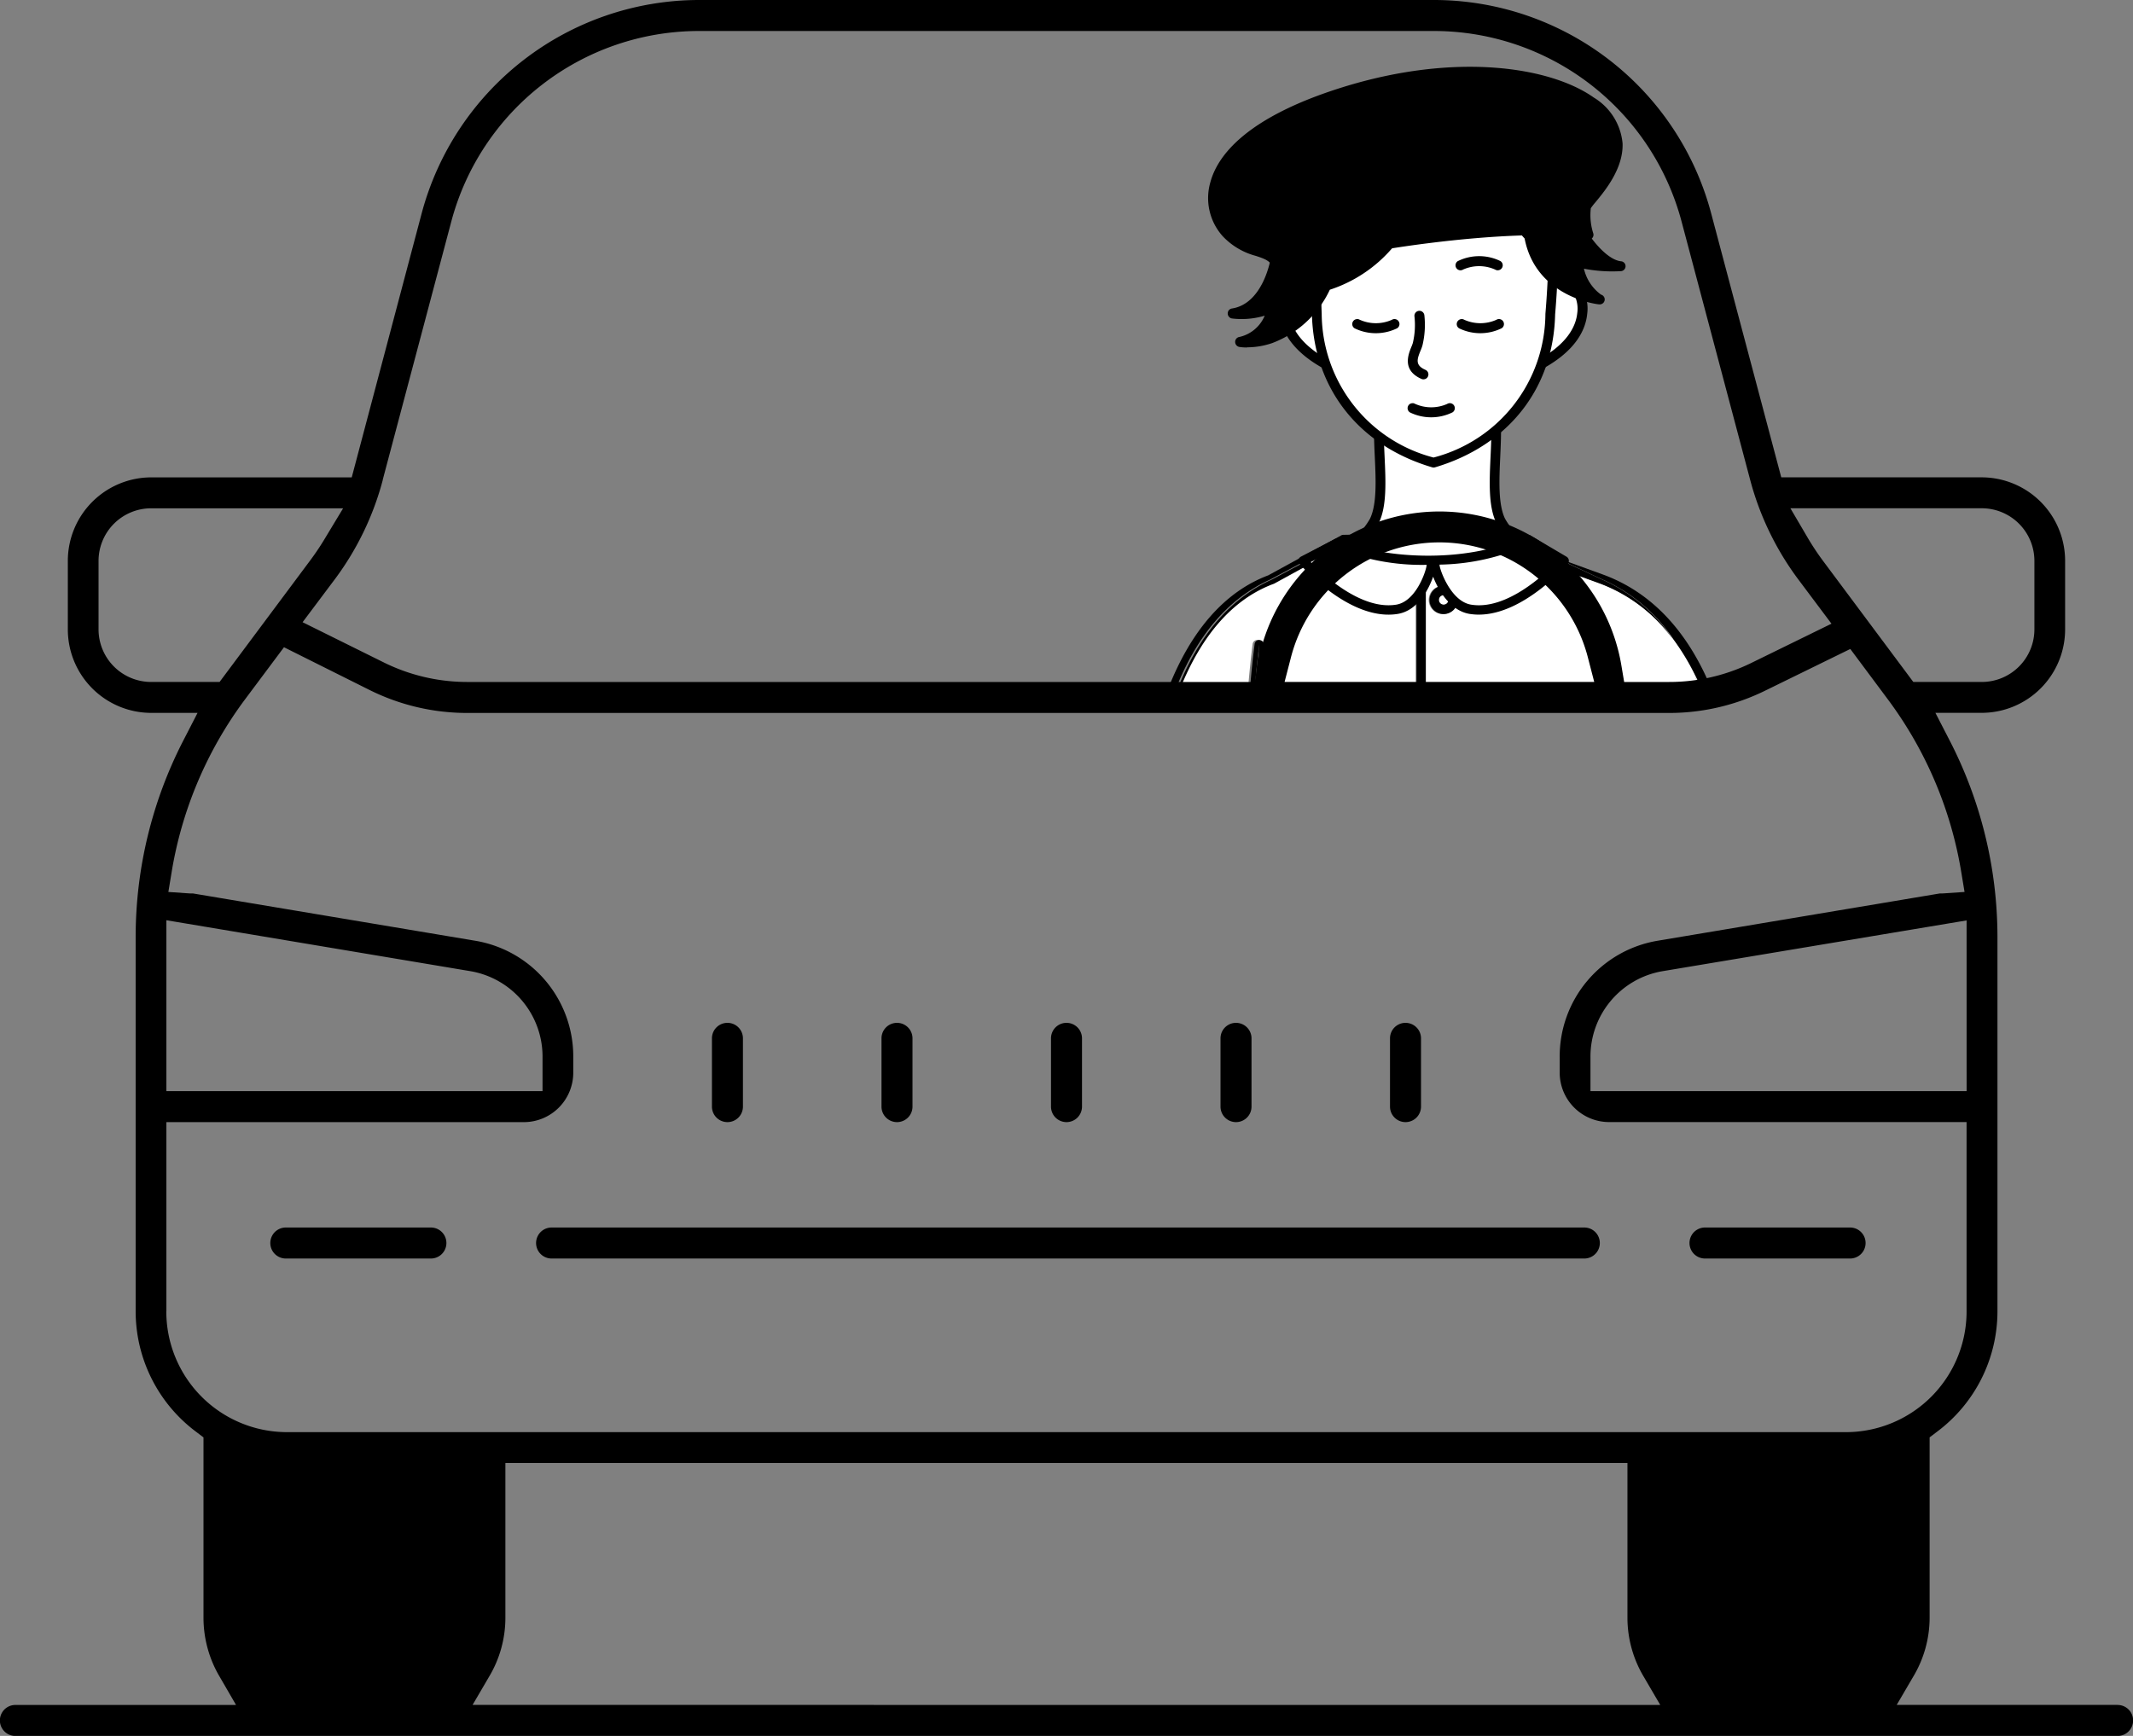 <svg id="_レイヤー_1-2" xmlns="http://www.w3.org/2000/svg" width="172" height="140" viewBox="0 0 172 140">
  <rect x="0" y="0" width="172" height="140" fill="#808080" stroke="none"/>
  <path id="パス_877" data-name="パス 877" d="M237.27,129.05v.043h12.769v-.043H237.274Z" transform="translate(-135.777 -73.497)" fill="none"/>
  <path id="パス_878" data-name="パス 878" d="M270.605,101.34l-11.855.22,11.971-.138Z" transform="translate(-148.065 -57.715)" fill="none"/>
  <path id="パス_879" data-name="パス 879" d="M268.65,129.05v.043h14.721v-.043Z" transform="translate(-153.744 -73.497)" fill="none"/>
  <path id="パス_880" data-name="パス 880" d="M228.088,129.05h-5.611s-.013.03-.017.043h5.624v-.043Z" transform="translate(-127.272 -73.497)" fill="none"/>
  <path id="パス_881" data-name="パス 881" d="M315.22,119.87a22.1,22.1,0,0,1,1.681,2.771A18.166,18.166,0,0,0,315.22,119.87Z" transform="translate(-180.319 -68.27)" fill="none"/>
  <path id="パス_882" data-name="パス 882" d="M304.56,129.05v.043h6.835s-.013-.03-.017-.043H304.56Z" transform="translate(-174.249 -73.497)" fill="none"/>
  <path id="パス_883" data-name="パス 883" d="M257.312,109.442a.374.374,0,0,1,.392.362c.034,1,.095,2.206.164,3.585h6.817q-.259-.608-.543-1.189a21.6,21.6,0,0,0-1.681-2.771,12.894,12.894,0,0,0-6.024-4.581l-3.551-1.288a.406.406,0,0,1-.095-.052L250.1,101.53l-11.971.138-2.211.043L230.1,104.9s-.034.017-.047.022c-3.236,1.207-5.77,4.055-7.541,8.468h5.611c.116-1.366.241-2.59.375-3.62a.378.378,0,1,1,.75.095c-.129,1-.254,2.193-.366,3.521h12.764v-9.8a.379.379,0,1,1,.758,0v9.8h14.721c-.069-1.362-.129-2.564-.164-3.555a.379.379,0,0,1,.362-.392Zm-13.475-2.09a1.138,1.138,0,1,1,1.138-1.138A1.137,1.137,0,0,1,243.837,107.352Z" transform="translate(-127.489 -57.828)" fill="#fff"/>
  <path id="パス_884" data-name="パス 884" d="M271.494,111.51a.384.384,0,1,0,.384.384A.384.384,0,0,0,271.494,111.51Z" transform="translate(-155.082 -63.508)" fill="#fff"/>
  <path id="パス_885" data-name="パス 885" d="M221.385,112.285h-.2c1.663-4.184,4.124-7.244,7.61-8.821l5.378-2.866,2.836-.034,11.855-.22.116.086h.159l6.309,2.965a13.352,13.352,0,0,1,5.9,4.934,17.956,17.956,0,0,1,1.681,2.771q.291.569.569,1.189h-.026s.013.03.017.043h.81c-1.931-4.727-4.882-7.869-8.817-9.291l-3.5-1.271-2.866-2.107a.377.377,0,0,0-.224-.073h-.009l-14.29.267a.345.345,0,0,0-.172.047l-5.878,3.219c-3.529,1.327-6.257,4.477-8.1,9.209h.827s.013-.03.017-.043Z" transform="translate(-126.372 -56.723)"/>
  <path id="パス_886" data-name="パス 886" d="M289.318,103.56l3.551,1.288a12.866,12.866,0,0,1,6.024,4.581,13.375,13.375,0,0,0-5.9-4.934l-6.309-2.965h-.159l2.693,1.982a.406.406,0,0,0,.095.052Z" transform="translate(-163.963 -57.826)"/>
  <path id="パス_887" data-name="パス 887" d="M229.768,105.1a.344.344,0,0,0,.047-.022l5.818-3.189,2.211-.043-2.836.034-5.378,2.866c-3.486,1.577-5.947,4.637-7.61,8.821h.2c1.775-4.413,4.309-7.261,7.541-8.468Z" transform="translate(-127.064 -58.01)"/>
  <path id="パス_888" data-name="パス 888" d="M319.689,127.479q-.278-.621-.569-1.189.284.582.543,1.189Z" transform="translate(-182.543 -71.925)"/>
  <path id="パス_889" data-name="パス 889" d="M303.133,129.05h-.323v.043h.323Z" transform="translate(-173.212 -73.497)"/>
  <path id="パス_890" data-name="パス 890" d="M303.68,129.093h.379v-.043h-.379Z" transform="translate(-173.71 -73.497)"/>
  <path id="パス_891" data-name="パス 891" d="M302.968,123.837h.379c-.069-1.375-.129-2.586-.164-3.585a.371.371,0,0,0-.392-.362.377.377,0,0,0-.362.392c.034,1,.095,2.193.164,3.555h.323l-.112-3.568c.034,1,.095,2.206.164,3.568Z" transform="translate(-172.998 -68.281)"/>
  <path id="パス_892" data-name="パス 892" d="M303.612,129.05h-.052v.043h.056v-.043Z" transform="translate(-173.64 -73.497)"/>
  <path id="パス_893" data-name="パス 893" d="M303.3,120.76l.112,3.568h.052C303.395,122.962,303.334,121.755,303.3,120.76Z" transform="translate(-173.492 -68.777)"/>
  <path id="パス_894" data-name="パス 894" d="M235.52,129.05v.043h.379v-.043Z" transform="translate(-134.722 -73.497)"/>
  <path id="パス_895" data-name="パス 895" d="M236.944,129.05v.043h.134v-.043h-.138Z" transform="translate(-135.533 -73.497)"/>
  <path id="パス_896" data-name="パス 896" d="M236.317,119.9a.376.376,0,0,0-.422.328c-.134,1.026-.263,2.254-.375,3.62h.379c.116-1.366.241-2.577.371-3.568l-.134,3.568h.138c.112-1.327.237-2.521.366-3.521a.378.378,0,0,0-.328-.422Z" transform="translate(-134.725 -68.283)"/>
  <path id="パス_897" data-name="パス 897" d="M236.39,129.093h.241v-.043h-.237v.043Z" transform="translate(-135.219 -73.497)"/>
  <path id="パス_898" data-name="パス 898" d="M236.4,124.338h.241l.134-3.568c-.129.991-.254,2.2-.371,3.568Z" transform="translate(-135.225 -68.783)"/>
  <rect id="長方形_663" data-name="長方形 663" width="0.754" height="0.043" transform="translate(114.222 55.553)"/>
  <path id="パス_899" data-name="パス 899" d="M267.269,105.43a.38.38,0,0,0-.379.379v9.8h.754v-9.8a.38.38,0,0,0-.379-.379Z" transform="translate(-152.668 -60.048)"/>
  <path id="パス_900" data-name="パス 900" d="M270.5,109.76a1.138,1.138,0,1,0,1.138,1.138A1.137,1.137,0,0,0,270.5,109.76Zm0,1.517a.384.384,0,1,1,.384-.384A.384.384,0,0,1,270.5,111.277Z" transform="translate(-154.088 -62.512)"/>
  <ellipse id="楕円形_98" data-name="楕円形 98" cx="8.132" cy="1.513" rx="8.132" ry="1.513" transform="translate(107.691 43.654)" fill="#fff"/>
  <path id="パス_901" data-name="パス 901" d="M245.659,53.455c-.754-.8-1.922-1.418-2.874-.659-.883.7-2.034,4.133,3.008,6.671" transform="translate(-138.448 -29.874)" fill="#fff"/>
  <path id="パス_902" data-name="パス 902" d="M245.08,59.293c-3.06-1.538-3.857-3.357-3.986-4.615A3.229,3.229,0,0,1,242,51.95c1.164-.927,2.568-.207,3.417.7l-.582.552c-.224-.237-1.383-1.379-2.336-.621a2.459,2.459,0,0,0-.612,2.017c.108,1.056.814,2.607,3.547,3.982l-.362.715Z" transform="translate(-137.916 -29.342)"/>
  <path id="パス_903" data-name="パス 903" d="M289.494,53.455c.754-.8,1.922-1.418,2.874-.659.883.7,2.034,4.133-3.008,6.671" transform="translate(-165.536 -29.874)" fill="#fff"/>
  <path id="パス_904" data-name="パス 904" d="M289.3,59.294l-.362-.715c2.736-1.375,3.439-2.926,3.547-3.982a2.48,2.48,0,0,0-.608-2.017c-.952-.758-2.112.384-2.336.621l-.582-.552c.849-.9,2.254-1.625,3.417-.7a3.229,3.229,0,0,1,.909,2.728c-.129,1.258-.927,3.077-3.986,4.615Z" transform="translate(-165.299 -29.343)"/>
  <path id="パス_905" data-name="パス 905" d="M252.34,89.894a6.008,6.008,0,0,0,2.909-2.616c.87-1.819.289-5.089.362-7.778h9.45c.073,2.689-.508,5.96.362,7.778a5.964,5.964,0,0,0,2.909,2.616" transform="translate(-144.417 -45.28)" fill="#fff"/>
  <path id="パス_906" data-name="パス 906" d="M268,89.737l.289-.733a5.67,5.67,0,0,1-2.7-2.422c-.556-1.164-.47-3.1-.384-4.969.039-.883.082-1.8.06-2.65a.392.392,0,0,0-.392-.384h-9.45a.392.392,0,0,0-.392.384c-.022.853.017,1.767.06,2.65.086,1.87.172,3.805-.384,4.969A5.628,5.628,0,0,1,252.01,89l.289.733a6.34,6.34,0,0,0,3.12-2.814c.642-1.34.556-3.284.461-5.344-.034-.737-.069-1.5-.065-2.206h8.675c0,.715-.03,1.474-.065,2.211-.095,2.06-.181,4,.461,5.344a6.322,6.322,0,0,0,3.12,2.814Z" transform="translate(-144.23 -44.756)"/>
  <path id="パス_907" data-name="パス 907" d="M248.647,40.223a36.56,36.56,0,0,0-.358,6.912c.147,6.4,4.253,10.467,9.412,11.993,5.158-1.526,9.265-5.6,9.412-11.993a74.081,74.081,0,0,0,.241-8.037h0" transform="translate(-142.098 -21.818)" fill="#fff"/>
  <path id="パス_908" data-name="パス 908" d="M257.175,59.008a.338.338,0,0,1-.112-.017c-5.934-1.754-9.558-6.378-9.7-12.359a36.474,36.474,0,0,1,.362-7l.776.147a36.293,36.293,0,0,0-.349,6.822,12.05,12.05,0,0,0,9.019,11.6,12.047,12.047,0,0,0,9.02-11.588,74.268,74.268,0,0,0,.241-7.977l-.1-.758a.394.394,0,1,1,.78-.108l.1.758a72.864,72.864,0,0,1-.237,8.123c-.134,5.964-3.758,10.584-9.692,12.342a.468.468,0,0,1-.112.017Z" transform="translate(-141.573 -21.301)"/>
  <path id="パス_909" data-name="パス 909" d="M245.822,41.854l-4.943-.944a5.729,5.729,0,0,1-.349,1.3l-4.538.134c.151,1.5-.677,5.779-3.6,6.231a6.527,6.527,0,0,0,3.3-.5,3.706,3.706,0,0,1-2.7,2.788s4.215.746,6.942-4.551a10.6,10.6,0,0,0,5.887-4.456Z" transform="translate(-132.987 -23.28)"/>
  <path id="パス_910" data-name="パス 910" d="M233.016,50.759a3.681,3.681,0,0,1-.621-.043.411.411,0,0,1-.336-.405.4.4,0,0,1,.345-.4,2.9,2.9,0,0,0,2.038-1.715,6.486,6.486,0,0,1-2.646.224.411.411,0,0,1-.336-.405.4.4,0,0,1,.345-.4c2.62-.405,3.4-4.357,3.262-5.792a.4.4,0,0,1,.1-.306.4.4,0,0,1,.293-.138l4.262-.129a4.99,4.99,0,0,0,.233-.948.412.412,0,0,1,.164-.28.406.406,0,0,1,.315-.069l4.943.944a.408.408,0,0,1,.254.638,11.219,11.219,0,0,1-5.938,4.568,8.414,8.414,0,0,1-4.641,4.3,6.3,6.3,0,0,1-2.03.345Zm2.146-3.633a.411.411,0,0,1,.276.108.4.4,0,0,1,.108.427,5.414,5.414,0,0,1-1.254,2.142c1.366-.332,3.271-1.34,4.753-4.219a.4.4,0,0,1,.259-.207,9.953,9.953,0,0,0,5.275-3.788l-3.9-.746a7.5,7.5,0,0,1-.293.965.4.4,0,0,1-.366.263l-4.128.125a7.8,7.8,0,0,1-2.094,5.335A6.928,6.928,0,0,0,235,47.161a.4.4,0,0,1,.155-.03Z" transform="translate(-132.459 -22.736)"/>
  <path id="パス_911" data-name="パス 911" d="M293.914,44.062c-1.728-.224-3.676-3.3-3.827-4.352l-4.727.073a6.356,6.356,0,0,0,1.237,1.857c.814,4.633,5.645,5.1,5.645,5.1-.823-.306-1.491-1.758-1.836-3.021a11.973,11.973,0,0,0,3.508.34Z" transform="translate(-163.273 -22.598)"/>
  <path id="パス_912" data-name="パス 912" d="M291.7,46.614h-.039c-.052,0-5.064-.543-5.986-5.309a6.673,6.673,0,0,1-1.232-1.887.4.4,0,0,1,.03-.379.4.4,0,0,1,.336-.185l4.727-.073a.409.409,0,0,1,.409.349c.138.961,1.991,3.814,3.478,4.008a.4.4,0,0,1-.017.8,12.106,12.106,0,0,1-2.948-.2,3.548,3.548,0,0,0,1.383,2.094.4.4,0,0,1-.138.784Zm-6.236-6.964a5.926,5.926,0,0,0,.879,1.181.4.4,0,0,1,.108.211,5.614,5.614,0,0,0,3.939,4.447,8.831,8.831,0,0,1-.918-2.193.41.41,0,0,1,.1-.392.394.394,0,0,1,.388-.108,11.112,11.112,0,0,0,1.7.289,9,9,0,0,1-2.43-3.5l-3.766.06Z" transform="translate(-162.733 -22.068)"/>
  <path id="パス_913" data-name="パス 913" d="M234.329,29.561c3.366-2.034,20.349-4.227,24.887-2.973,0,0-.474-1.793-.164-2.34s2.594-2.667,2.508-5.016c-.164-4.637-10.015-7.9-22.068-4.146s-11.347,9.313-9.468,11.347S233.86,27.45,234.329,29.561Z" transform="translate(-131.124 -7.653)"/>
  <path id="パス_914" data-name="パス 914" d="M233.791,29.427a.344.344,0,0,1-.159-.034.406.406,0,0,1-.237-.284c-.2-.918-.711-1.086-1.551-1.362a5.653,5.653,0,0,1-2.659-1.582,4.6,4.6,0,0,1-1-4.344c.577-2.163,2.9-5.249,10.648-7.666,9.166-2.857,16.789-1.642,20.276.827a4.831,4.831,0,0,1,2.318,3.693c.073,2.012-1.4,3.8-2.189,4.753a4.854,4.854,0,0,0-.371.478,4.815,4.815,0,0,0,.2,2.038.392.392,0,0,1-.108.392.4.4,0,0,1-.392.1c-4.516-1.245-21.456,1.047-24.568,2.93a.413.413,0,0,1-.211.06Zm15.359-16.121a34.011,34.011,0,0,0-10.075,1.629c-7.4,2.306-9.58,5.137-10.105,7.1a3.786,3.786,0,0,0,.814,3.585,4.91,4.91,0,0,0,2.314,1.362,2.624,2.624,0,0,1,1.935,1.461c3.995-1.849,18.828-3.865,24.107-2.926a3.5,3.5,0,0,1,.026-2.008,5.075,5.075,0,0,1,.452-.59c.724-.875,2.068-2.5,2.008-4.21a4.055,4.055,0,0,0-1.978-3.06c-1.948-1.383-5.279-2.344-9.493-2.344Z" transform="translate(-130.587 -7.113)"/>
  <path id="パス_915" data-name="パス 915" d="M266.568,63.758a.377.377,0,0,1-.2-.03c-1.59-.694-1.064-1.978-.814-2.594a2.705,2.705,0,0,0,.116-.315,6.272,6.272,0,0,0,.129-2.142.4.4,0,1,1,.8-.082,7.081,7.081,0,0,1-.155,2.43,3.508,3.508,0,0,1-.151.414c-.3.728-.44,1.189.392,1.556a.4.4,0,0,1,.207.526.393.393,0,0,1-.328.237Z" transform="translate(-151.741 -33.167)"/>
  <path id="パス_916" data-name="パス 916" d="M277.678,49.08a.389.389,0,0,1-.2-.056,3.181,3.181,0,0,0-2.586-.009.4.4,0,1,1-.435-.677,3.909,3.909,0,0,1,3.426-.009.4.4,0,0,1,.142.547.392.392,0,0,1-.345.2Z" transform="translate(-156.903 -27.279)"/>
  <path id="パス_917" data-name="パス 917" d="M274.912,59.71a.389.389,0,0,1,.2.056,3.181,3.181,0,0,0,2.586.009.4.4,0,1,1,.435.677,3.909,3.909,0,0,1-3.426.009.4.4,0,0,1-.142-.547.392.392,0,0,1,.345-.2Z" transform="translate(-157.042 -33.979)"/>
  <path id="パス_918" data-name="パス 918" d="M255.222,59.71a.389.389,0,0,1,.2.056,3.181,3.181,0,0,0,2.586.009.4.4,0,1,1,.435.677,3.908,3.908,0,0,1-3.426.009.4.4,0,0,1-.142-.547.392.392,0,0,1,.345-.2Z" transform="translate(-145.778 -33.979)"/>
  <path id="パス_919" data-name="パス 919" d="M265.652,75.53a.389.389,0,0,1,.2.056,3.181,3.181,0,0,0,2.586.009.4.4,0,1,1,.435.677,3.909,3.909,0,0,1-3.426.009.4.4,0,0,1-.142-.547.392.392,0,0,1,.345-.2Z" transform="translate(-151.745 -43.016)"/>
  <path id="パス_920" data-name="パス 920" d="M256.1,103.212c-.06.552-.914,3.176-2.749,3.482-3.667.612-7.576-3.913-7.576-3.913l2.745-1.426c2.754,1.487,10.394,2.284,15.406-.284l2.9,1.711s-3.913,4.521-7.576,3.913c-1.836-.306-2.784-2.935-2.844-3.482" transform="translate(-140.684 -57.564)" fill="#fff"/>
  <path id="パス_921" data-name="パス 921" d="M259.439,106.639a5.055,5.055,0,0,1-.763-.06c-1.551-.259-2.517-1.909-2.93-3-.375,1.056-1.245,2.732-2.844,3-3.831.633-7.761-3.844-7.925-4.038a.371.371,0,0,1-.086-.319.366.366,0,0,1,.2-.263l2.745-1.426a.393.393,0,0,1,.353,0c2.81,1.517,10.243,2.176,15.053-.289a.362.362,0,0,1,.362.013l2.9,1.711a.382.382,0,0,1,.181.263.371.371,0,0,1-.086.306c-.155.177-3.59,4.1-7.162,4.1Zm-3.185-4.034a.2.2,0,0,1,.013.073c.047.414.922,2.883,2.53,3.154,2.848.478,5.947-2.443,6.921-3.452l-2.318-1.37A18,18,0,0,1,256.255,102.606Zm-10.377-.207c1,1.026,4.072,3.9,6.9,3.435,1.573-.263,2.383-2.659,2.439-3.154a.253.253,0,0,1,.009-.056,18,18,0,0,1-7.218-1.332l-2.129,1.108Z" transform="translate(-140.181 -57.069)"/>
  <path id="パス_922" data-name="パス 922" d="M311.91,227.258A4.261,4.261,0,0,1,316.168,223h11.7a4.258,4.258,0,0,1,0,8.515h-11.7A4.261,4.261,0,0,1,311.91,227.258Z" transform="translate(-178.681 -127.01)" fill="none"/>
  <path id="パス_923" data-name="パス 923" d="M186.218,229.98H102.94a1.25,1.25,0,1,0,0,2.5h83.278a1.25,1.25,0,1,0,0-2.5Z" transform="translate(-58.462 -130.981)"/>
  <path id="パス_924" data-name="パス 924" d="M170.759,137.5H152.946l1.327-2.269A9.263,9.263,0,0,0,155.6,130.5V115.923l.595-.452a12.131,12.131,0,0,0,4.875-9.724V75.5A34.616,34.616,0,0,0,157.2,59.69l-1.134-2.2h3.753a6.734,6.734,0,0,0,6.707-6.746v-5.5a6.734,6.734,0,0,0-6.707-6.746H143.637L138,17.267A23.143,23.143,0,0,0,115.681,0H56.319A23.173,23.173,0,0,0,33.987,17.267L28.363,38.5H12.176A6.734,6.734,0,0,0,5.47,45.248v5.5a6.734,6.734,0,0,0,6.707,6.746H15.93L14.8,59.69A34.611,34.611,0,0,0,10.939,75.5v30.25a12.131,12.131,0,0,0,4.875,9.724l.595.452V130.5a9.348,9.348,0,0,0,1.314,4.744l1.31,2.26H1.241a1.248,1.248,0,0,0,0,2.5H170.759a1.248,1.248,0,0,0,0-2.5ZM158.583,88H128.251V85.243a6.989,6.989,0,0,1,5.816-6.918l24.515-4.094Zm1.237-47.008a4.245,4.245,0,0,1,4.229,4.253v5.5A4.244,4.244,0,0,1,159.819,55h-5.534l-7.336-9.841a20.8,20.8,0,0,1-1.245-1.9l-1.331-2.269h15.446ZM30.862,38.7,36.383,17.9a20.674,20.674,0,0,1,19.931-15.4h59.362a20.674,20.674,0,0,1,19.931,15.4L141.129,38.7a23.451,23.451,0,0,0,3.835,7.968l2.722,3.633-6.416,3.142a15.043,15.043,0,0,1-6.668,1.558h-3.634l-.21-1.253a14.876,14.876,0,0,0-29.369,0l-.21,1.253H37.65a15.161,15.161,0,0,1-6.719-1.584L24.4,50.181l2.636-3.513a23.352,23.352,0,0,0,3.83-7.955Zm97.7,16.3H103.586l.488-1.885a12.364,12.364,0,0,1,23.993,0L128.555,55ZM12.176,55a4.244,4.244,0,0,1-4.229-4.253v-5.5a4.244,4.244,0,0,1,4.229-4.253H27.669l-1.378,2.282a21.359,21.359,0,0,1-1.25,1.885L17.706,55H12.172Zm1.241,19.217,24.511,4.107a6.988,6.988,0,0,1,5.821,6.918V88H13.417V74.219Zm0,31.533V90.5H42.255A3.989,3.989,0,0,0,46.227,86.5V85.248a9.462,9.462,0,0,0-7.9-9.376L15.57,72.058h-.051c-.1,0-.2,0-.3-.009l-1.643-.112.27-1.636a32,32,0,0,1,5.876-13.848L22.9,52.2l6.946,3.47a17.645,17.645,0,0,0,7.807,1.83h96.957a17.541,17.541,0,0,0,7.755-1.812l6.839-3.349,3.069,4.12A32.01,32.01,0,0,1,158.146,70.3l.27,1.636-1.643.112c-.1.009-.2.009-.3.009h-.051l-22.76,3.814a9.461,9.461,0,0,0-7.892,9.376V86.5a3.989,3.989,0,0,0,3.972,3.995h28.838v15.252a9.737,9.737,0,0,1-9.7,9.755H23.111a9.737,9.737,0,0,1-9.7-9.755ZM38.108,137.5l1.327-2.269a9.246,9.246,0,0,0,1.318-4.735V117.994h90.481V130.5a9.288,9.288,0,0,0,1.318,4.735l1.327,2.269Z"/>
  <path id="パス_925" data-name="パス 925" d="M63.53,229.98H51.83a1.25,1.25,0,1,0,0,2.5h11.7a1.25,1.25,0,1,0,0-2.5Z" transform="translate(-28.783 -130.981)"/>
  <path id="パス_926" data-name="パス 926" d="M263.17,199.647a1.251,1.251,0,0,0,1.25-1.25V192.89a1.25,1.25,0,1,0-2.5,0V198.4A1.251,1.251,0,0,0,263.17,199.647Z" transform="translate(-149.833 -109.148)"/>
  <path id="パス_927" data-name="パス 927" d="M167.35,199.647a1.251,1.251,0,0,0,1.25-1.25V192.89a1.25,1.25,0,1,0-2.5,0V198.4A1.251,1.251,0,0,0,167.35,199.647Z" transform="translate(-95.018 -109.148)"/>
  <path id="パス_928" data-name="パス 928" d="M135.4,199.647a1.251,1.251,0,0,0,1.25-1.25V192.89a1.25,1.25,0,1,0-2.5,0V198.4A1.251,1.251,0,0,0,135.4,199.647Z" transform="translate(-76.741 -109.148)"/>
  <path id="パス_929" data-name="パス 929" d="M231.23,199.647a1.251,1.251,0,0,0,1.25-1.25V192.89a1.25,1.25,0,1,0-2.5,0V198.4A1.251,1.251,0,0,0,231.23,199.647Z" transform="translate(-131.561 -109.148)"/>
  <path id="パス_930" data-name="パス 930" d="M331.84,229.98h-11.7a1.25,1.25,0,0,0,0,2.5h11.7a1.25,1.25,0,1,0,0-2.5Z" transform="translate(-182.653 -130.981)"/>
  <path id="パス_931" data-name="パス 931" d="M199.29,199.647a1.251,1.251,0,0,0,1.25-1.25V192.89a1.25,1.25,0,1,0-2.5,0V198.4A1.251,1.251,0,0,0,199.29,199.647Z" transform="translate(-113.29 -109.148)"/>
</svg>
